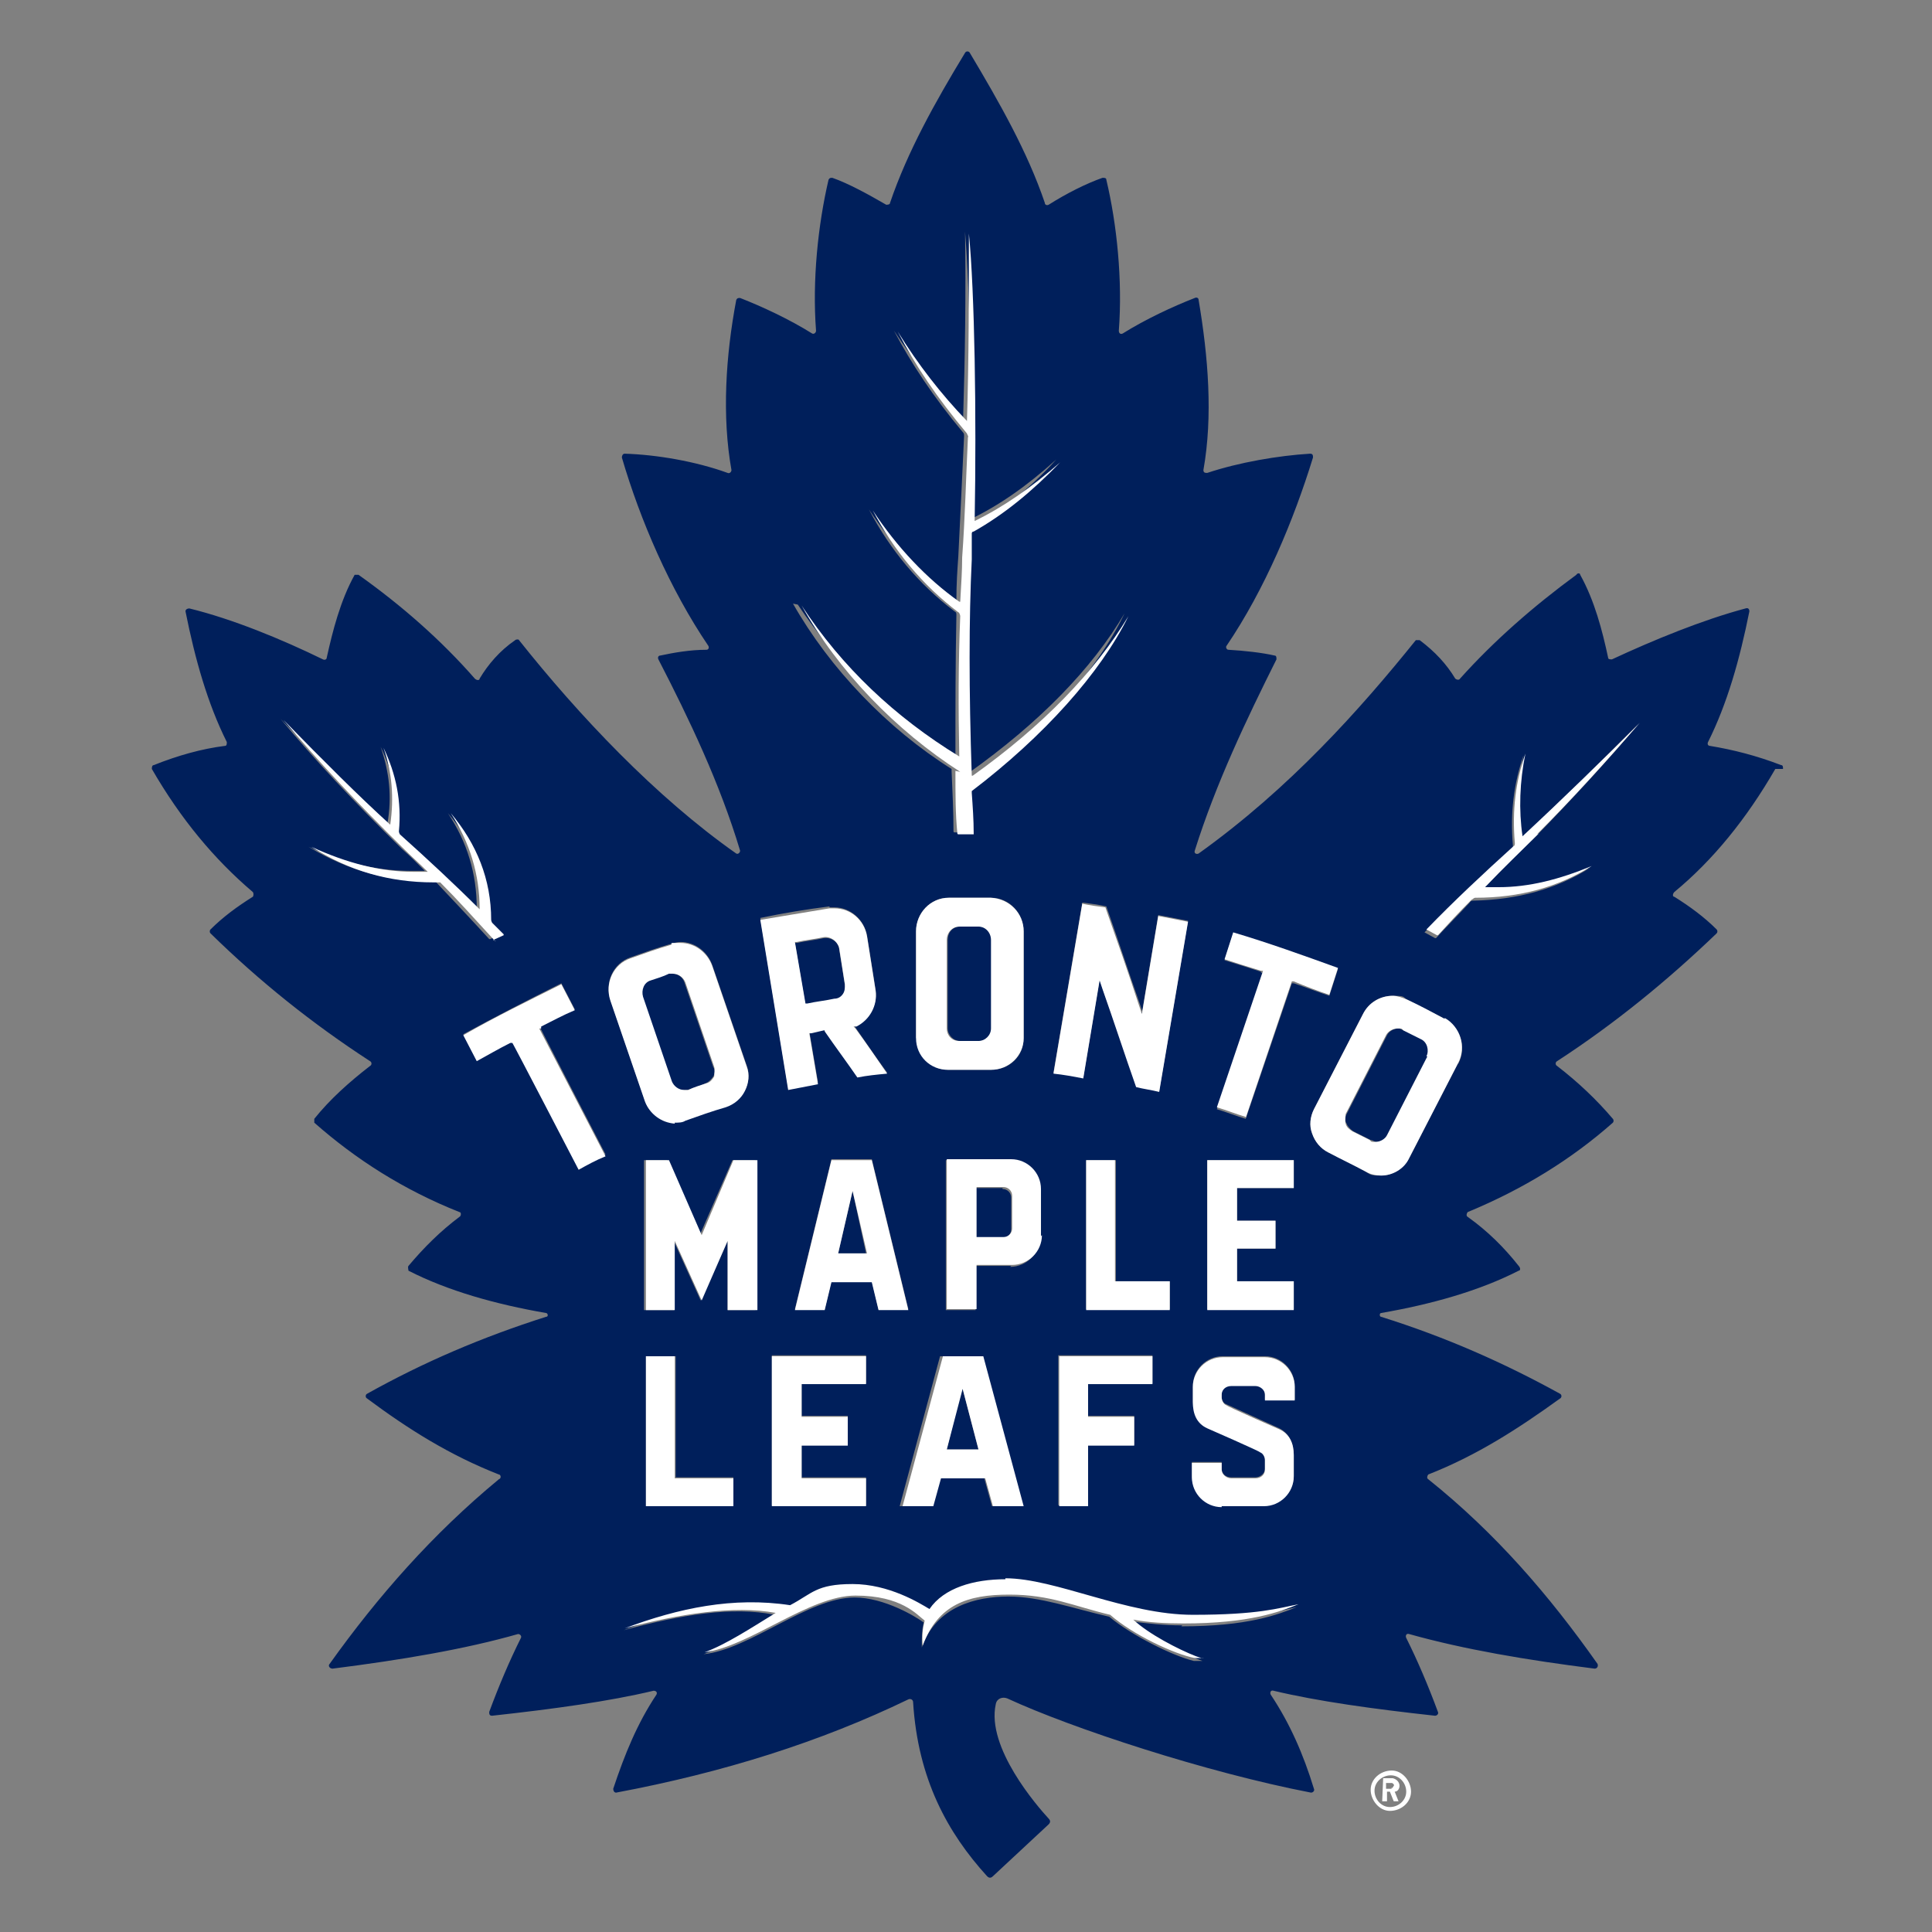 <?xml version="1.0" encoding="UTF-8"?>
<svg xmlns="http://www.w3.org/2000/svg" version="1.1" viewBox="0 0 201 201">
  <rect x="0" y="0" width="201" height="201" fill="#808080" stroke="none"/>
  <defs>
    <style>
      .cls-1 {
        fill: #001f5b;
      }

      .cls-2 {
        fill: #fff;
      }
    </style>
  </defs>
  <!-- Generator: Adobe Illustrator 28.7.1, SVG Export Plug-In . SVG Version: 1.2.0 Build 142)  -->
  <g>
    <g id="Layer_2">
      <g id="Layer_1-2">
        <g id="toronto_maple_leafs">
          <path class="cls-1" d="M104.3,123.6h-2.8v5.2h2.8c.5,0,.9-.4.9-.9v-3.3c0-.5-.4-.9-.9-.9h0Z"/>
          <path class="cls-1" d="M84,104.5c.9-.2,1.9-.3,2.8-.5.4,0,.7-.2.9-.5s.3-.7.2-1l-.6-3.8c-.1-.7-.8-1.2-1.6-1.1-.9.2-1.9.3-2.8.5h-.2s1.1,6.5,1.1,6.5h.2s0,0,0,0Z"/>
          <path class="cls-1" d="M99.9,108.3h2c.7,0,1.3-.6,1.3-1.3v-9.2c0-.8-.6-1.4-1.3-1.4h-2c-.8,0-1.3.6-1.3,1.4v9.2c0,.7.6,1.3,1.3,1.3Z"/>
          <polygon class="cls-1" points="100.1 144.3 98.5 150.8 101.8 150.8 100.1 144.3"/>
          <polygon class="cls-1" points="87.2 130.4 90.1 130.4 88.7 123.9 87.2 130.4"/>
          <path class="cls-1" d="M147.9,108.1c-.6-.3-1.2-.6-1.8-.9-.2,0-.4-.2-.6-.2-.5,0-1,.3-1.2.7l-4.2,8.2c-.2.3-.2.7,0,1,.1.3.4.6.7.8.6.3,1.2.6,1.8.9.2,0,.4.2.6.2.5,0,1-.3,1.2-.7l4.2-8.2c.3-.7,0-1.5-.6-1.8Z"/>
          <path class="cls-1" d="M185.5,80c0-.2,0-.4-.2-.4-2.6-1-5-1.6-7.4-2-.2,0-.3-.2-.2-.4,2-4,3.3-8.6,4.3-13.6,0-.2-.1-.4-.4-.3-4.5,1.2-9.6,3.3-13.9,5.3-.2,0-.4,0-.4-.2-.6-2.8-1.4-5.9-2.9-8.6,0-.2-.3-.2-.4,0-4.5,3.3-8.6,6.9-12.1,10.8-.1.2-.4.1-.5,0-.9-1.5-2.1-2.8-3.7-4-.1,0-.3,0-.4,0-5.8,7.2-13.1,15.4-22.6,22.2-.2.1-.5,0-.4-.3,2.2-7,5.4-13.7,8.5-19.9,0-.2,0-.4-.2-.4-1.3-.3-3.1-.5-4.8-.6-.2,0-.3-.3-.2-.4,4-5.9,7-13.1,9-19.6,0-.2,0-.4-.3-.4-3.3.2-7.4.9-10.7,2-.2,0-.4,0-.4-.3,1-5.6.5-11.8-.5-17.7,0-.2-.2-.3-.4-.2-2.3.9-5.1,2.2-7.5,3.7-.2.1-.4,0-.4-.3.4-5.2-.2-11.1-1.3-15.7,0-.2-.2-.2-.4-.2-1.7.6-3.7,1.6-5.6,2.8-.2.1-.4,0-.4-.2-1.8-5.3-4.7-10.4-7.8-15.6-.1-.2-.4-.2-.5,0-3.1,5.1-6,10.3-7.8,15.6,0,.2-.3.2-.4.2-1.9-1.1-3.9-2.2-5.6-2.8-.2,0-.3,0-.4.2-1.1,4.7-1.7,10.5-1.3,15.7,0,.2-.2.4-.4.3-2.4-1.5-5.2-2.8-7.5-3.7-.2,0-.3,0-.4.2-1.1,5.8-1.5,12.1-.5,17.7,0,.2-.2.4-.4.3-3.3-1.2-7.4-1.9-10.7-2-.2,0-.3.2-.3.4,1.9,6.5,5,13.7,9,19.6.1.2,0,.4-.2.4-1.7,0-3.4.3-4.8.6-.2,0-.3.2-.2.4,3.2,6.2,6.4,12.9,8.5,19.9,0,.2-.2.4-.4.3-8.4-5.9-16.4-14.4-22.6-22.2,0-.1-.3-.1-.4,0-1.6,1.1-2.8,2.5-3.7,4,0,.2-.3.2-.5,0-3.5-4-7.6-7.6-12.1-10.8-.1,0-.3,0-.4,0-1.5,2.7-2.3,5.9-2.9,8.6,0,.2-.2.3-.4.2-4.3-2.1-9.4-4.2-13.9-5.3-.2,0-.4.1-.4.3,1,5,2.3,9.6,4.3,13.6,0,.2,0,.4-.2.4-2.4.3-4.9,1-7.4,2-.2,0-.2.3-.2.4,3,5.2,6.5,9.4,10.5,12.8.1.1.1.4,0,.5-1.6,1-3.1,2.1-4.4,3.4-.1.1-.1.3,0,.4,5.1,5,10.6,9.4,16.6,13.3.2.1.2.4,0,.5-2.2,1.7-4.2,3.5-5.8,5.5,0,.1,0,.3,0,.4,4.3,3.8,9.3,7,15.1,9.3.2,0,.2.4,0,.5-2,1.5-3.7,3.2-5.3,5.1-.1.1,0,.4,0,.5,4.1,2.1,9.1,3.5,14.3,4.4.2,0,.3.4,0,.4-6.6,2.1-12.7,4.7-18.6,8-.2.1-.2.4,0,.5,4.3,3.2,8.6,5.9,13.7,7.9.2,0,.3.4,0,.5-6.9,5.7-12.6,12.2-17.6,19.2-.2.2,0,.5.3.5,7.1-.9,13.7-2,19.3-3.6.2,0,.4.2.3.4-1.2,2.4-2.3,5-3.3,7.7,0,.2,0,.4.3.4,6.4-.7,12.2-1.5,16.8-2.6.3,0,.4.2.3.4-2,3-3.3,6.2-4.5,9.8,0,.2.1.4.3.4,11.2-2.1,21.3-5.3,30.4-9.7.2-.1.5,0,.5.3.5,8,3.6,13.6,7.7,18.1.2.2.4.2.6,0l5.8-5.4c.2-.2.2-.4,0-.6-1.2-1.3-6.5-7.4-5.5-11.9.1-.6.7-.8,1.2-.6,6.7,3.1,20.7,7.7,31.6,9.8.2,0,.4-.2.3-.4-1.1-3.6-2.5-6.8-4.5-9.8-.1-.2,0-.5.3-.4,4.6,1.1,10.4,1.9,16.8,2.6.2,0,.4-.2.3-.4-1-2.7-2.1-5.3-3.3-7.7-.1-.2,0-.5.3-.4,5.7,1.6,12.2,2.7,19.3,3.6.3,0,.4-.3.3-.5-5-7.1-10.6-13.6-17.6-19.2-.2-.1-.1-.4,0-.5,5.1-2,9.4-4.8,13.7-7.9.2-.1.2-.4,0-.5-5.8-3.2-11.9-5.9-18.6-8-.2,0-.2-.4,0-.4,5.2-.9,10.2-2.3,14.3-4.4.2,0,.2-.3,0-.5-1.5-1.9-3.2-3.6-5.3-5.1-.2-.1-.1-.4,0-.5,5.8-2.4,10.8-5.5,15.1-9.3.1-.1.1-.3,0-.4-1.7-2-3.6-3.8-5.8-5.5-.2-.1-.2-.4,0-.5,6-3.9,11.5-8.4,16.6-13.3.1-.1.1-.3,0-.4-1.3-1.3-2.8-2.4-4.4-3.4-.2,0-.2-.3,0-.5,4-3.3,7.5-7.6,10.5-12.8h0ZM131.2,101.1c-1.2-.4-2.5-.8-3.8-1.2l.9-2.8c3.6,1.1,7.3,2.3,10.9,3.7l-.9,2.8c-1.2-.4-2.5-.9-3.7-1.3h-.2c0,0-4.8,14.1-4.8,14.1-1-.3-2-.7-3-1l4.8-14.2h-.2c0,0,0,0,0,0ZM125.6,120.7h9v2.9h-5.9v3.4h4v2.9h-4v3.4h5.9v2.9h-9v-15.6h0ZM124,152.1h3.1v.7c0,.5.4.9,1,.9h2.5c.5,0,1-.4,1-.9v-1c0-.4-.2-.7-.5-.8,0,0-5.5-2.5-5.5-2.5-1-.5-1.5-1.6-1.5-2.7v-1.6c0-1.7,1.4-3.1,3.1-3.1h4.4c1.7,0,3.1,1.4,3.1,3.1v1.4h-3.1v-.6c0-.5-.4-.9-1-.9h-2.5c-.5,0-1,.4-1,.9v.3c0,.4.2.7.5.8,0,0,5.5,2.5,5.5,2.5,1,.5,1.5,1.6,1.5,2.7v2.2c0,1.7-1.4,3.1-3.1,3.1h-4.4c-1.7,0-3.1-1.4-3.1-3.1v-1.5h0ZM118.8,105.4l1.7-10.2c1,.2,2.1.4,3.1.6l-3,17.7c-.8-.2-1.6-.3-2.4-.5-1.1-3.4-2.3-6.8-3.5-10.2l-.3-.9-1.7,10.2c-1-.2-2.1-.3-3.1-.5l3-17.7c.8.1,1.6.2,2.5.4,1.2,3.4,2.3,6.8,3.5,10.2l.3.9h0ZM118,147.4v2.9h-4.8v6.3h-3.1v-15.6h9.8v2.9h-6.7v3.4h4.8ZM113,136.3v-15.6h3.1v12.6h5.6v2.9h-8.7ZM83,62.9c4.2,6.3,9.7,11.6,16.4,15.7h0s0,0,0,0c0-4.8,0-9.7.1-14.6,0-.2,0-.3-.2-.4-3.7-2.8-6.7-6.4-8.9-10.6h0c2.5,3.8,5.6,7.1,9,9.5,0,0,.1,0,.1,0,0-1.8.1-3.2.2-4.6.2-4,.4-8.2.6-12.5,0-.2,0-.3-.1-.4-3.1-3.7-5.4-7.2-7.2-10.6h0c2.2,3.3,4.6,6.4,7.2,9.2,0,0,0,0,0,0,0,0,0,0,0,0,.2-6.5.3-13.1.2-19.5h0c.5,6,.8,18.9.6,29.9,0,0,0,0,0,0,0,0,0,0,0,0,2.9-1.4,5.8-3.4,8.9-6.2h0c-2.8,3.1-5.8,5.4-9,7.2,0,0-.1.1-.2.2,0,1,0,1.8,0,2.7-.3,6.2-.3,13.6,0,22.5,0,0,0,0,.1,0,7.3-5.2,12.8-10.8,16.2-16.6h0c-2.8,5.9-8.8,12.6-16.3,18.3,0,0,0,.1,0,.2,0,1.4,0,2.8.2,4.2,0,0,0,0,0,.1s0,0,0,0h-1.6c0,0-.1,0-.1-.1,0-2-.1-4-.2-6.3,0,0,0-.1,0-.2-6.7-4.2-12.7-10.5-16.5-17.2h0s0,0,0,0ZM88.2,147.4v2.9h-4.8v3.4h6.7v2.9h-9.8v-15.6h9.8v2.9h-6.7v3.4h4.8,0ZM86.5,133.3l-.7,2.9h-3.1l3.8-15.6h4.2l3.8,15.6h-3.1l-.7-2.9s-4.2,0-4.2,0ZM98,141.1h4.2l4.2,15.6h-3.2l-.8-2.9h-4.8l-.8,2.9h-3.2l4.2-15.6ZM95.3,108v-11.1c0-1.9,1.5-3.5,3.4-3.5.7,0,1.5,0,2.2,0s1.5,0,2.2,0c1.9,0,3.4,1.6,3.4,3.5v11.1c0,1.9-1.5,3.3-3.4,3.3-2.4,0-4.1,0-4.4,0-1.9,0-3.3-1.5-3.3-3.3h0ZM105.2,131.7h-3.7v4.6h-3.1v-15.6h6.7c1.7,0,3.1,1.4,3.1,3.1v4.9c0,1.7-1.4,3.1-3.1,3.1h0ZM86.3,94.4c.2,0,.3,0,.5,0,1.7,0,3.1,1.3,3.4,2.9l.9,5.7c.2,1.5-.6,3-2,3.6h-.3c0,.1.2.3.2.3,1.1,1.6,2.2,3.2,3.3,4.7-1,.1-2,.3-3.1.4-1.1-1.6-2.3-3.2-3.4-4.8h0c0-.1-.1-.1-.1-.1-.4,0-.9.2-1.3.2h-.2s.9,5.3.9,5.3c-1,.2-2.1.4-3.1.6l-2.9-17.7c2.4-.5,4.8-.9,7.2-1.2h0ZM76.3,153.8v2.9h-9.1v-15.6h3.1v12.6h6ZM75.7,136.3v-7.2l-2.8,6.2-2.8-6.2v7.2h-3.1v-15.6h2.4l3.4,7.8,3.4-7.8h2.4v15.6h-3.1,0ZM45.5,91.7s-.1,0-.2,0h-.5c-4.6,0-8.7-1.2-12.7-3.6h0c3.7,1.7,7.2,2.5,10.6,2.5s1,0,1.5,0c-.9-.9-1.6-1.6-2.4-2.3-5-4.9-9.1-9.3-12.6-13.5h0c4.2,4.3,7.8,7.9,11.1,10.9h0c.5-2.8.2-5.4-.7-8h0c1.3,2.6,1.8,5.6,1.6,8.7,0,.1,0,.2.1.3,3,2.6,5.8,5.2,8.3,7.8h0c0-3.6-1-6.9-3-9.9h0c2.7,3.1,4.1,6.8,4.2,11,0,.1,0,.2.1.3.4.4.8.8,1.2,1.2,0,0,0,0,0,.1,0,0,0,0,0,0l-1.1.5s0,0,0,0c0,0,0,0-.1,0-2.2-2.4-4.1-4.4-5.7-6.1h0ZM60.2,121.6l-6.9-13.3h-.2c-1.2.7-2.3,1.3-3.5,2l-1.4-2.7c3.3-1.8,6.8-3.6,10.2-5.3l1.4,2.7c-1.2.6-2.4,1.2-3.5,1.7h-.2c0,.1,6.9,13.4,6.9,13.4-.9.5-1.9,1-2.8,1.4h0ZM65.6,99.6c1.4-.5,2.8-1,4.2-1.4.3-.1.7-.2,1-.2,1.5,0,2.8,1,3.3,2.4l3.6,10.5c.3.8.2,1.8-.2,2.5-.4.8-1.1,1.4-2,1.7-1.4.4-2.8.9-4.2,1.4-.4.1-.8.2-1.1.2-1.4,0-2.7-.9-3.1-2.2l-3.6-10.5c-.6-1.8.3-3.8,2.1-4.4ZM123,169.1c-1.9,0-3.6-.2-5.2-.4,0,0,0,0,0,0,1.6,1.5,4.8,3.1,6.5,3.8l.8.3h-.9c-2.1-.5-6.4-2.6-8.8-4.6,0,0,0,0,0,0-3.9-.9-7.2-2.1-10.5-2.1s-7.5,1-9,5.3c0-1,0-1.8.2-2.6,0,0,0,0,0,0-.8-.6-4.1-2.6-7.2-2.6-4.8,0-10.9,5.4-15.7,5.9,2.3-.8,4.8-2.5,7.4-4.1,0,0,0,0,0,0-4.4-.9-9.8,0-15.7,1.6,5.6-2.2,11.3-3.3,17.2-2.4,0,0,0,0,0,0,2.2-1.3,4.4-2.2,6.5-2.2,3.8,0,7,2,8,2.6,0,0,0,0,0,0,1.5-2.2,4.6-3.1,7.9-3.1,5.2,0,13.1,3.8,19.4,3.8s8.9-.6,11-1.1c-2,.8-5.1,2-12,2h0ZM151.7,110.6l-5.1,9.9c-.6,1.1-1.7,1.8-2.9,1.8s-1.1-.1-1.6-.4c-1.3-.7-2.6-1.4-3.9-2-.8-.4-1.4-1.1-1.7-2-.3-.8-.2-1.7.2-2.5l5.1-9.9c.6-1.2,1.8-1.9,3.1-1.9s1,.1,1.5.4c1.3.7,2.6,1.3,3.9,2,1.7.9,2.3,3,1.4,4.7h0ZM154.3,92.5c.5,0,.9,0,1.4,0,3.2,0,6.2-.7,9.7-2.2h0c-3.5,2.2-7.5,3.3-12.1,3.4-.1,0-.3,0-.4.2-1.3,1.4-2.5,2.6-3.5,3.7,0,0,0,0-.1,0s0,0,0,0l-1.1-.6s0,0,0,0,0,0,0,0c2.8-2.9,5.9-5.8,9.1-8.7.1,0,.1-.2.1-.3-.3-3.5.1-6.5,1.1-9.4h0c-.6,2.9-.7,5.9-.3,8.7,0,0,0,0,0,0,0,0,0,0,0,0,4.3-4.1,8.3-8,12.2-11.9h0c-3.3,3.9-6.9,7.8-10.7,11.7-1.9,1.8-3.8,3.7-5.6,5.6,0,0,0,0,0,0,0,0,0,0,0,0h0Z"/>
          <path class="cls-1" d="M71.1,113.4h0c.2,0,.3,0,.4,0,.6-.2,1.3-.4,1.9-.7.3-.1.6-.4.8-.7.2-.3.2-.7,0-1l-3-8.8c-.2-.6-.7-.9-1.3-.9s-.3,0-.4,0c-.6.2-1.3.4-1.9.7-.7.2-1.1,1-.8,1.7l3,8.8c.2.6.7.9,1.3.9h0Z"/>
          <path class="cls-2" d="M99.4,80.2c0,0,0,0,0,.2,0,2.2,0,4.3.2,6.3,0,0,0,.1.1.1h1.6s0,0,0,0c0,0,0,0,0-.1,0-1.4-.1-2.8-.2-4.2,0,0,0-.2,0-.2,7.5-5.7,13.4-12.3,16.3-18.2h0c-3.5,5.8-8.9,11.4-16.2,16.6,0,0-.1,0-.1,0-.3-8.9-.3-16.3,0-22.5,0-.8,0-1.7,0-2.7,0,0,0-.2.2-.2,3.2-1.8,6.1-4.2,9-7.2h0c-3.1,2.7-6,4.7-8.9,6.1,0,0,0,0,0,0,0,0,0,0,0,0,.2-11,0-23.9-.6-29.9h0c0,6.4,0,13-.2,19.5,0,0,0,0,0,0,0,0,0,0,0,0-2.7-2.8-5.1-5.9-7.2-9.3h0c1.8,3.5,4.1,6.9,7.2,10.6,0,.1.2.3.1.4-.2,4.2-.3,8.4-.6,12.5,0,1.4-.1,2.8-.2,4.6,0,0,0,0-.1,0-3.4-2.4-6.5-5.7-9-9.5h0c2.2,4.2,5.2,7.8,8.9,10.6.1,0,.2.3.2.4-.2,4.8-.2,9.7-.1,14.6,0,0,0,0,0,0s0,0,0,0c-6.7-4.1-12.2-9.3-16.4-15.7h0c3.8,6.8,9.8,13,16.5,17.3h0Z"/>
          <path class="cls-2" d="M51.3,97.8s0,0,0,0l1.1-.5s0,0,0,0c0,0,0,0,0-.1-.4-.4-.8-.8-1.2-1.2,0,0-.1-.2-.1-.3,0-4.2-1.5-7.9-4.2-11.1h0c2,3.1,3,6.4,3,10,0,0,0,0,0,0-2.6-2.6-5.4-5.2-8.3-7.8,0,0-.1-.2-.1-.3.3-3.1-.3-6-1.6-8.7h0c.9,2.6,1.1,5.2.7,8h0c-3.3-3-6.9-6.6-11.1-10.9h0c3.5,4.2,7.6,8.6,12.6,13.5.7.7,1.5,1.4,2.4,2.3-.5,0-1,0-1.5,0-3.4,0-6.9-.9-10.6-2.6h0c3.9,2.5,8.1,3.7,12.7,3.7h.5c0,0,.1,0,.2,0,1.7,1.7,3.5,3.7,5.7,6.1,0,0,0,0,.1,0h0Z"/>
          <path class="cls-2" d="M159.9,86.8c3.8-3.8,7.4-7.8,10.7-11.6h0c-3.9,3.9-7.9,7.8-12.2,11.8,0,0,0,0,0,0,0,0,0,0,0,0-.4-2.7-.3-5.7.3-8.6h0c-1,2.8-1.4,5.9-1.1,9.3,0,.1,0,.3-.1.3-3.2,2.9-6.3,5.8-9.1,8.7,0,0,0,0,0,0,0,0,0,0,0,0l1.1.6s0,0,0,0c0,0,0,0,.1,0,1-1.1,2.2-2.4,3.5-3.7.1,0,.2-.2.4-.2,4.6,0,8.6-1.1,12.1-3.3h0c-3.4,1.4-6.5,2.2-9.7,2.2s-.9,0-1.4,0c0,0,0,0,0,0h0c1.9-2,3.8-3.8,5.6-5.6h0Z"/>
          <path class="cls-2" d="M104.6,164.3c-3.3,0-6.4.9-7.9,3.1,0,0,0,0,0,0-1-.6-4.2-2.6-8-2.6s-4.2,1-6.5,2.2c0,0,0,0,0,0-5.9-.9-11.6.3-17.2,2.4,5.8-1.5,11.3-2.4,15.7-1.6,0,0,0,0,0,0-2.6,1.6-5.2,3.3-7.4,4.1,4.7-.6,10.9-5.9,15.7-5.9s6.4,2,7.2,2.6c0,0,0,0,0,0-.2.8-.3,1.6-.2,2.6,1.6-4.3,4.7-5.3,9-5.3s6.7,1.2,10.5,2.1c0,0,0,0,0,0,2.4,2.1,6.7,4.1,8.8,4.5h.9c0,.1-.8-.2-.8-.2-1.8-.7-4.9-2.3-6.5-3.8,0,0,0,0,0,0,1.6.3,3.3.4,5.2.4,6.9,0,10-1.2,12-2-2.1.4-4.1,1.1-11,1.1s-14.3-3.8-19.5-3.8h0Z"/>
          <path class="cls-2" d="M56.3,106.8c1.2-.6,2.3-1.2,3.5-1.7l-1.4-2.7c-3.4,1.7-6.9,3.4-10.2,5.3l1.4,2.7c1.1-.6,2.3-1.3,3.5-1.9h.2c0-.1,6.9,13.2,6.9,13.2.9-.5,1.8-1,2.8-1.4l-6.9-13.3h.2c0-.1,0,0,0,0Z"/>
          <path class="cls-2" d="M70.2,116.8c.4,0,.8,0,1.1-.2,1.4-.5,2.8-1,4.2-1.4.9-.3,1.6-.9,2-1.7.4-.8.5-1.7.2-2.5l-3.6-10.5c-.5-1.4-1.8-2.4-3.3-2.4s-.7,0-1,.2c-1.4.4-2.8.9-4.2,1.4-1.8.6-2.7,2.6-2.1,4.4l3.6,10.5c.5,1.3,1.7,2.2,3.1,2.3ZM67.7,102c.6-.2,1.3-.4,1.9-.7.1,0,.3,0,.4,0,.6,0,1.1.4,1.3.9l3,8.8c.1.3,0,.7,0,1-.2.3-.4.6-.8.7-.6.2-1.3.4-1.9.7-.1,0-.3,0-.4,0h0c-.6,0-1.1-.4-1.3-.9l-3-8.8c-.2-.7.1-1.5.8-1.7h0Z"/>
          <path class="cls-2" d="M103.1,111.3c1.9,0,3.4-1.5,3.4-3.3v-11.1c0-1.9-1.5-3.4-3.4-3.5-.7,0-1.5,0-2.2,0s-1.5,0-2.2,0c-1.9,0-3.4,1.6-3.4,3.5v11.1c0,1.9,1.5,3.3,3.3,3.3s2,0,4.4,0h0ZM98.5,97.8c0-.8.6-1.4,1.3-1.4h2c.7,0,1.3.6,1.3,1.4v9.2c0,.7-.6,1.3-1.3,1.3h-2c-.8,0-1.3-.6-1.3-1.3v-9.2Z"/>
          <path class="cls-2" d="M97.7,153.8h4.8l.8,2.9h3.2l-4.2-15.6h-4.2l-4.2,15.6h3.2l.8-2.9ZM100.1,144.3l1.7,6.5h-3.3l1.7-6.5h0Z"/>
          <path class="cls-2" d="M108.3,128.6v-4.9c0-1.7-1.4-3.1-3.1-3.1h-6.7v15.6h3.1v-4.6h3.7c1.7,0,3.1-1.4,3.1-3.1h0ZM105.3,127.8c0,.5-.4.9-.9.9h-2.8v-5.2h2.8c.5,0,.9.4.9.9v3.3h0Z"/>
          <polygon class="cls-2" points="67.2 141.1 67.2 156.7 76.3 156.7 76.3 153.8 70.2 153.8 70.2 141.1 67.2 141.1"/>
          <polygon class="cls-2" points="78.8 120.7 76.3 120.7 73 128.5 69.6 120.7 67.2 120.7 67.2 136.3 70.2 136.3 70.2 129.1 73 135.3 75.7 129.1 75.7 136.3 78.8 136.3 78.8 120.7"/>
          <path class="cls-2" d="M85.1,112.8l-.9-5.3h.2c.4-.1.9-.2,1.3-.3h.1s0,.1,0,.1c1.1,1.6,2.3,3.2,3.4,4.8,1-.2,2-.3,3.1-.4-1.1-1.6-2.2-3.2-3.3-4.7l-.2-.2h.3c1.4-.7,2.2-2.2,2-3.7l-.9-5.7c-.3-1.7-1.7-2.9-3.4-2.9s-.3,0-.5,0c-2.4.4-4.8.8-7.2,1.2l2.9,17.7c1-.2,2.1-.4,3.1-.6h0ZM82.9,98c.9-.2,1.9-.3,2.8-.5.7-.1,1.4.4,1.6,1.1l.6,3.8c0,.4,0,.7-.2,1s-.5.5-.9.5c-.9.2-1.9.3-2.8.5h-.2s-1.1-6.4-1.1-6.4h.2s0,0,0,0Z"/>
          <path class="cls-2" d="M91.4,136.3h3.1l-3.8-15.6h-4.2l-3.8,15.6h3.1l.7-2.9h4.2l.7,2.9h0ZM87.2,130.4l1.5-6.5,1.5,6.5h-2.9Z"/>
          <polygon class="cls-2" points="119.9 144 119.9 141.1 110.2 141.1 110.2 156.7 113.2 156.7 113.2 150.4 118 150.4 118 147.4 113.2 147.4 113.2 144 119.9 144"/>
          <path class="cls-2" d="M112.6,94l-3,17.7c1,.1,2.1.3,3.1.5l1.7-10.2.3.9c1.2,3.4,2.3,6.8,3.5,10.2.8.2,1.6.3,2.4.5l3-17.7c-1-.2-2-.4-3.1-.6l-1.7,10.2-.3-.9c-1.1-3.4-2.3-6.8-3.5-10.2-.8-.1-1.6-.2-2.5-.4h0Z"/>
          <path class="cls-2" d="M127.1,156.7h4.4c1.7,0,3.1-1.4,3.1-3.1v-2.2c0-1.2-.4-2.2-1.5-2.7,0,0-5.5-2.4-5.5-2.5-.3-.1-.5-.5-.5-.8v-.3c0-.5.4-.9,1-.9h2.5c.5,0,1,.4,1,.9v.6h3.1v-1.4c0-1.7-1.4-3.1-3.1-3.1h-4.4c-1.7,0-3.1,1.4-3.1,3.1v1.6c0,1.2.4,2.2,1.5,2.7,0,0,5.5,2.4,5.5,2.5.3.1.5.5.5.8v1c0,.5-.4.9-1,.9h-2.5c-.5,0-1-.4-1-.9v-.7h-3.1v1.5c0,1.7,1.4,3.1,3.1,3.1h0Z"/>
          <polygon class="cls-2" points="134.6 133.3 128.7 133.3 128.7 129.9 132.7 129.9 132.7 127 128.7 127 128.7 123.6 134.6 123.6 134.6 120.7 125.6 120.7 125.6 136.3 134.6 136.3 134.6 133.3"/>
          <polygon class="cls-2" points="121.7 133.3 116 133.3 116 120.7 113 120.7 113 136.3 121.7 136.3 121.7 133.3"/>
          <path class="cls-2" d="M129.6,116.3l4.8-14.2h.2c1.2.5,2.5,1,3.7,1.4l.9-2.8c-3.6-1.3-7.2-2.6-10.9-3.7l-.9,2.8c1.2.4,2.5.8,3.8,1.2h.2c0,0-4.8,14.2-4.8,14.2,1,.3,2,.7,3,1h0Z"/>
          <polygon class="cls-2" points="90.1 144 90.1 141.1 80.3 141.1 80.3 156.7 90.1 156.7 90.1 153.8 83.4 153.8 83.4 150.4 88.2 150.4 88.2 147.4 83.4 147.4 83.4 144 90.1 144"/>
          <path class="cls-2" d="M150.3,106c-1.3-.7-2.6-1.4-3.9-2-.5-.2-1-.4-1.5-.4-1.3,0-2.5.7-3.1,1.9l-5.1,9.9c-.4.8-.5,1.7-.2,2.5.3.9.9,1.6,1.7,2,1.3.7,2.6,1.3,3.9,2,.5.3,1.1.4,1.6.4,1.2,0,2.4-.7,2.9-1.8l5.1-9.9c.9-1.7.2-3.8-1.4-4.7h0ZM148.5,109.9l-4.2,8.2c-.2.4-.7.7-1.2.7s-.4,0-.6-.2c-.6-.3-1.2-.6-1.8-.9-.3-.2-.6-.4-.7-.8-.1-.3,0-.7,0-1l4.2-8.2c.2-.4.7-.7,1.2-.7s.4,0,.6.2c.6.3,1.2.6,1.8.9.7.3.9,1.2.6,1.8Z"/>
          <path class="cls-2" d="M144.8,184.2c-1.2,0-2.2.9-2.2,2s.9,2.2,2,2.2c1.2,0,2.2-.9,2.2-2s-.9-2.2-2-2.2ZM144.6,188c-.9,0-1.6-.8-1.6-1.7s.8-1.6,1.7-1.6,1.6.8,1.6,1.7-.8,1.6-1.7,1.6Z"/>
          <path class="cls-2" d="M145.6,185.8c0-.4-.3-.7-.7-.8h-1c0,0-.1,2.4-.1,2.4h.5s0-1,0-1h.3l.4,1h.5s-.4-1-.4-1c.3,0,.5-.3.5-.6h0ZM144.8,186.1h-.6s0-.6,0-.6h.6c.1,0,.3.2.2.3s-.1.3-.3.2h0Z"/>
        </g>
      </g>
    </g>
  </g>
</svg>
